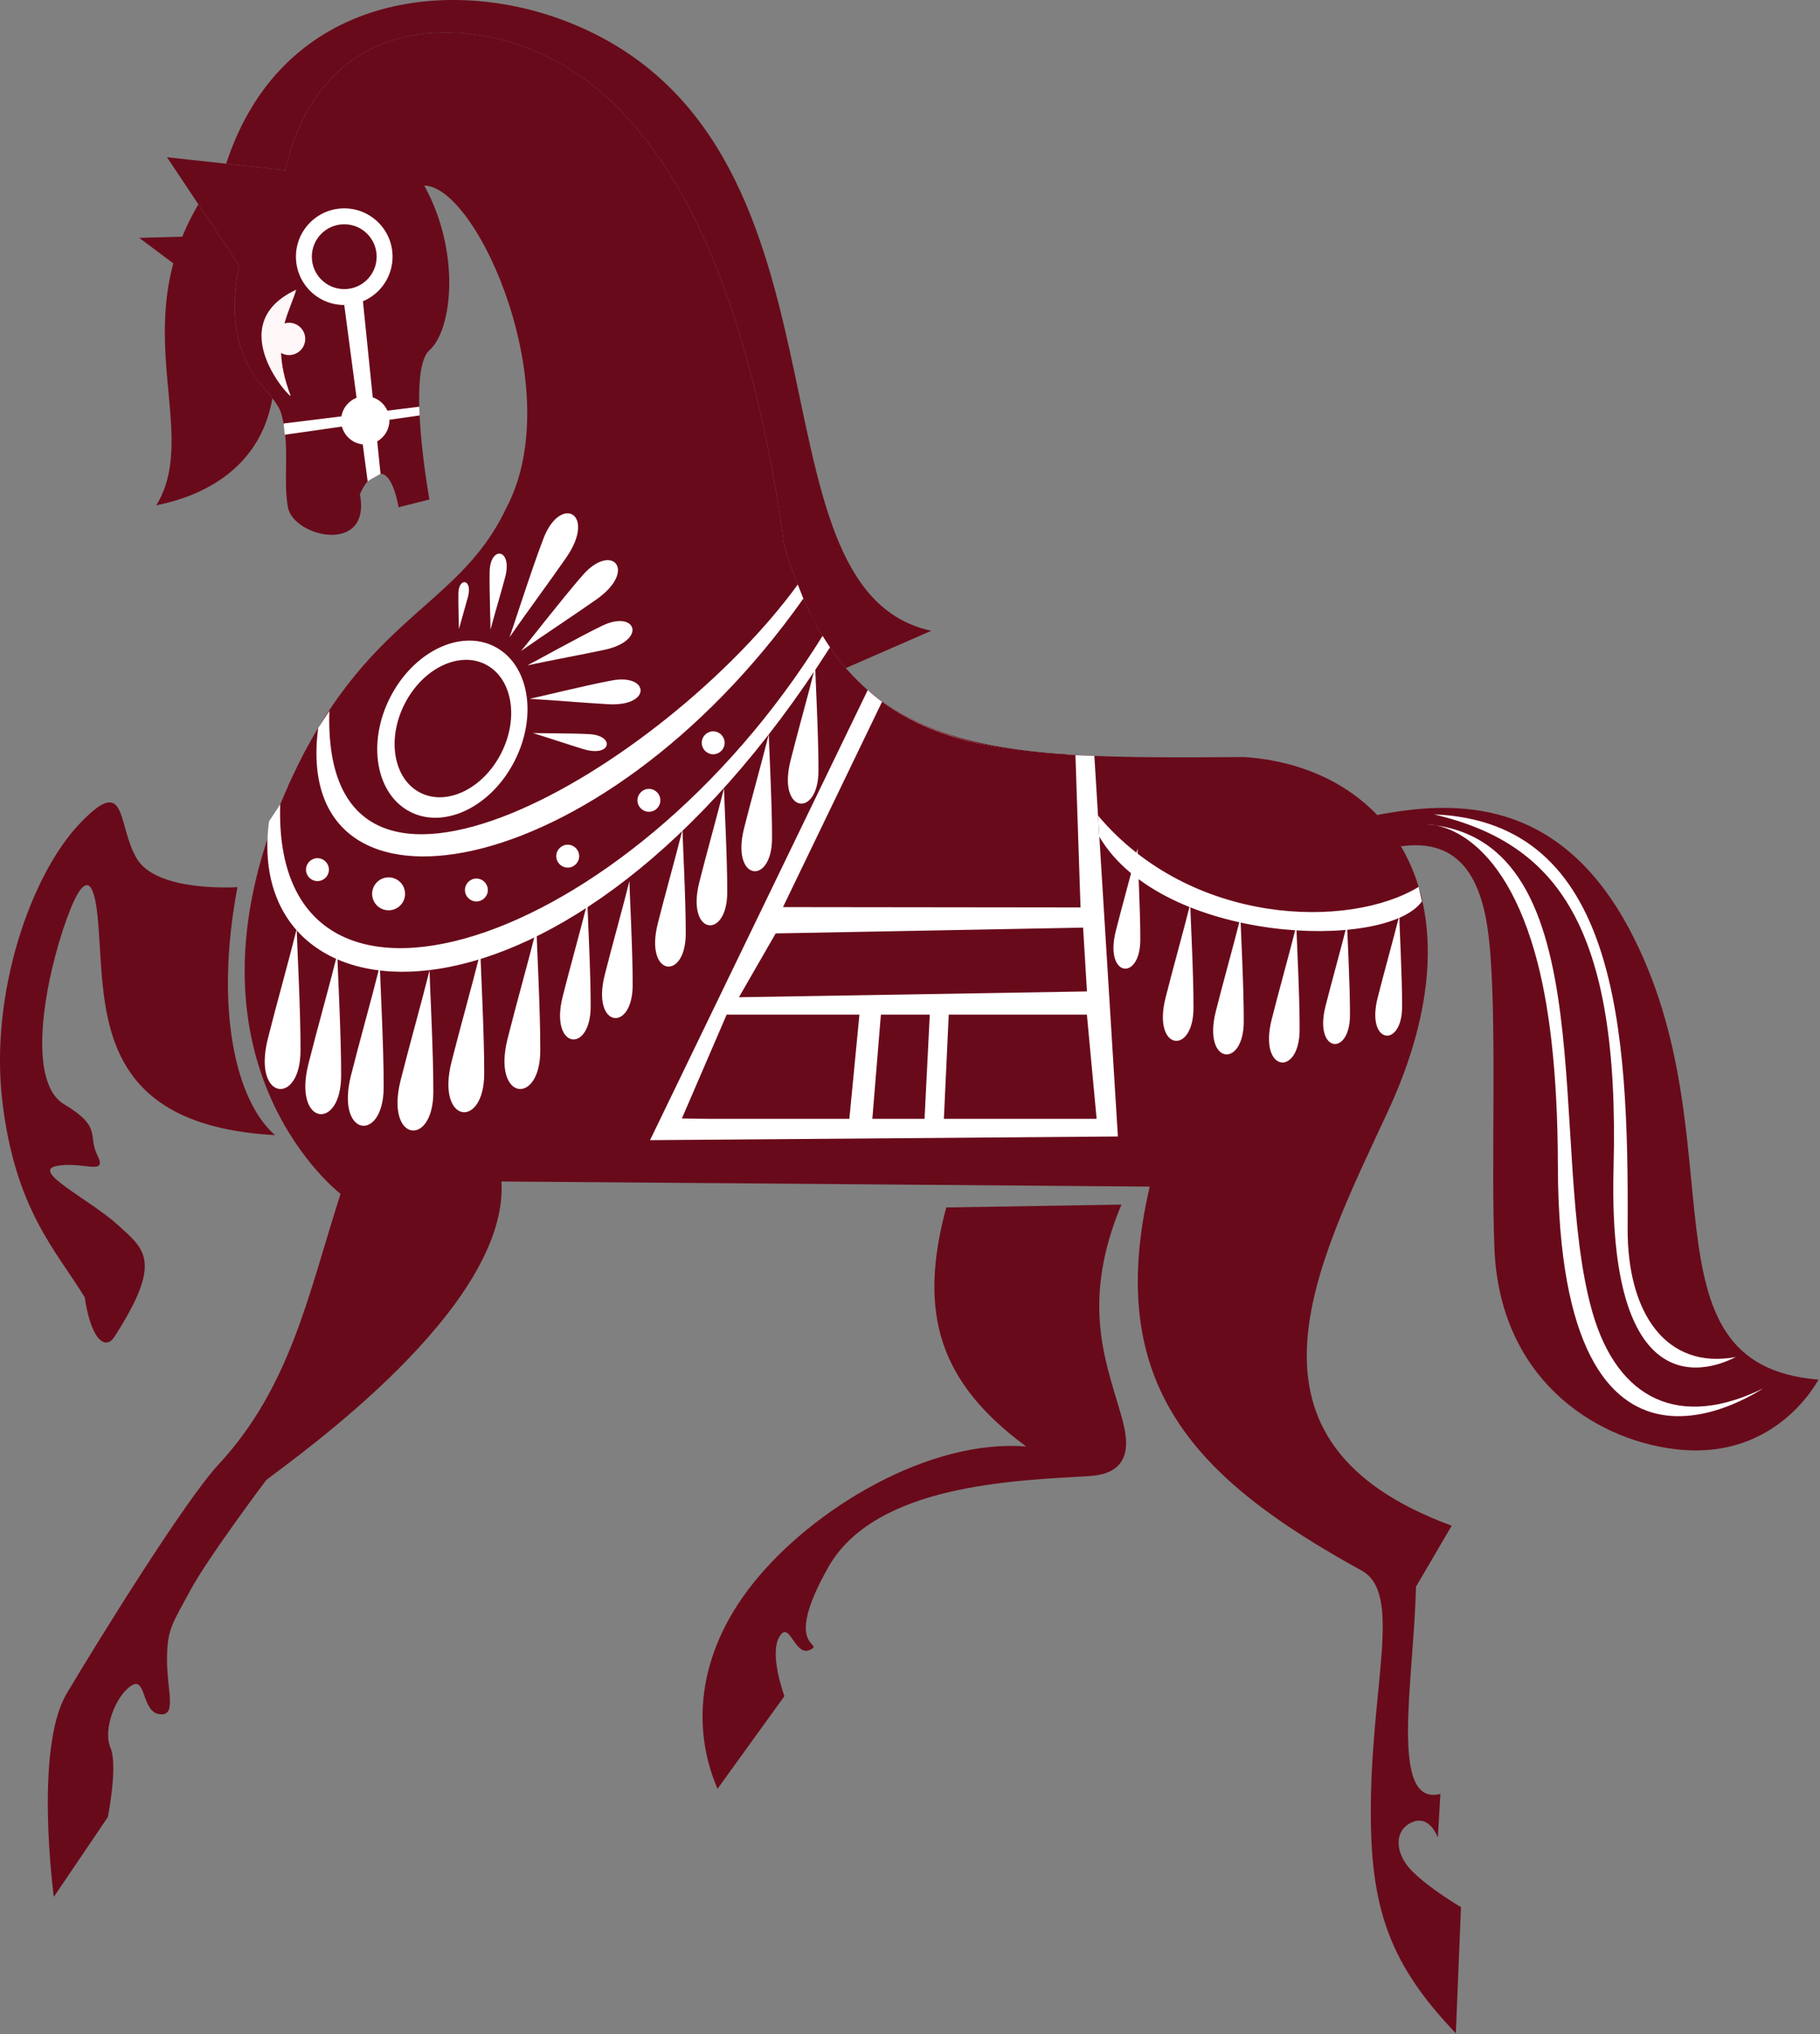 <?xml version="1.0" encoding="UTF-8"?> <svg xmlns="http://www.w3.org/2000/svg" width="179" height="200" viewBox="0 0 179 200" fill="none"><rect x="0" y="0" width="179" height="200" fill="#808080" stroke="none"/><path fill-rule="evenodd" clip-rule="evenodd" d="M16.427 15.462L28.065 16.727C30.463 5.953 38.488 1.838 47.799 3.573C62.57 6.326 72.784 22.404 77.149 53.666C83.305 74.75 97.499 74.6 122.378 74.431C136.905 75.421 146.086 88.666 136.478 109.325C129.346 124.663 120.361 141.762 142.775 150.004L139.262 156.008C139.075 165.078 136.563 177.682 141.666 176.375L141.413 180.676C141.413 180.676 140.654 178.399 138.883 179.158C137.112 179.917 137.112 182.194 138.883 183.965C140.654 185.736 143.69 187.507 143.69 187.507L143.184 199.905C136.783 193.236 134.91 187.829 134.825 178.849C134.7 165.81 138.113 156.581 133.822 154.363C117.584 145.413 108.533 136.247 113.076 116.665L49.318 116.159C50.077 128.556 29.195 143.174 26.185 145.515C26.185 145.515 20.475 153.098 18.704 156.387C16.933 159.676 16.427 160.182 16.427 163.219C16.427 166.255 17.439 168.785 15.668 168.532C13.897 168.279 14.403 164.737 12.885 165.749C11.367 166.761 10.101 170.05 10.861 171.821C11.62 173.592 10.607 178.652 10.607 178.652L5.294 186.495C5.294 186.495 3.329 171.939 6.559 166.508C9.79 161.077 18.198 147.532 21.487 143.99C28.611 136.318 30.367 127.088 33.492 117.379C33.492 117.379 17.354 105.027 27.306 79.726C35.056 60.351 44.83 60.459 49.797 49.939C55.899 38.447 46.987 18.306 41.727 18.245C45.324 24.762 44.511 32.413 42.233 34.438C39.956 36.462 42.233 49.112 42.233 49.112L39.197 49.871C39.197 49.871 38.691 46.582 37.426 46.582C36.161 46.582 35.402 48.606 35.402 48.606C36.52 54.57 28.855 52.823 28.318 49.871C27.812 47.088 28.558 43.925 27.688 40.743C26.943 38.018 21.556 36.272 23.511 26.088L16.427 15.462Z" fill="#690A1A"></path><path fill-rule="evenodd" clip-rule="evenodd" d="M23.354 87.221C23.354 87.221 15.511 87.758 13.488 84.47C11.464 81.181 12.632 75.931 7.824 80.991C3.017 86.051 -1.031 97.689 0.234 108.316C1.499 118.942 5.547 122.99 8.33 127.544C8.984 131.917 10.421 132.724 11.249 131.438C16.028 124.013 14.254 122.855 11.62 120.46C8.837 117.93 3.017 115.147 5.547 114.641C8.077 114.135 10.608 115.653 9.596 113.629C8.584 111.605 10.102 110.846 6.306 108.569C2.511 106.292 4.466 96.14 6.559 90.352C8.653 84.564 9.343 87.569 9.596 90.099C10.433 98.475 8.723 110.596 27.053 111.605C23.258 108.316 21.053 99.396 23.354 87.221Z" fill="#690A1A"></path><path fill-rule="evenodd" clip-rule="evenodd" d="M93.066 118.715L110.293 118.436C106.408 127.713 108.622 133.522 110.029 138.329C110.668 140.514 112.192 144.817 107.148 145.124C99.91 145.564 86.085 145.898 81.45 154.11C76.815 162.322 81.197 161.447 79.679 162.206C78.161 162.965 77.655 159.17 76.643 160.941C75.631 162.712 77.149 166.761 77.149 166.761L70.57 175.869C68.089 170.137 68.428 162.768 74.02 155.729C79.982 148.223 91.524 141.435 100.931 142.219C92.376 135.918 90.256 129.122 93.066 118.715Z" fill="#690A1A"></path><path fill-rule="evenodd" clip-rule="evenodd" d="M135.448 80.129C143.121 78.659 153.377 78.327 160.317 91.481C171.154 112.021 160.661 134.201 178.858 135.64C177.222 138.479 172.786 143.484 164.689 142.472C156.593 141.46 147.485 135.387 146.979 122.737C146.647 114.435 147.186 102.211 146.595 94.001C146.217 88.737 144.983 82.178 137.785 83.209L135.448 80.129Z" fill="#690A1A"></path><path fill-rule="evenodd" clip-rule="evenodd" d="M22.246 16.094C27.57 -0.227 43.597 -2.377 55.247 1.931C85.751 13.21 72.524 57.874 91.592 62.02L83.19 65.682C80.664 62.75 78.663 58.851 77.149 53.666C72.785 22.404 62.57 6.326 47.8 3.573C38.488 1.838 30.463 5.953 28.065 16.727L22.246 16.094Z" fill="#690A1A"></path><path fill-rule="evenodd" clip-rule="evenodd" d="M19.512 20.091C12.338 32.175 19.785 42.511 15.369 49.687C16.952 49.335 25.319 47.762 26.786 39.159C25.09 36.989 21.945 34.247 23.511 26.088L19.512 20.091Z" fill="#690A1A"></path><path fill-rule="evenodd" clip-rule="evenodd" d="M85.343 67.848L63.932 112.098L109.946 111.738L107.631 74.32C104.52 74.147 92.582 74.379 85.343 67.848Z" fill="white"></path><path fill-rule="evenodd" clip-rule="evenodd" d="M77.009 89.184L106.272 89.219L105.771 74.249C100.128 73.903 92.673 73.346 86.752 68.994L77.009 89.184Z" fill="#690A1A"></path><path fill-rule="evenodd" clip-rule="evenodd" d="M76.288 91.772L72.675 98.047L106.904 97.476L106.524 91.201L76.288 91.772Z" fill="#690A1A"></path><path fill-rule="evenodd" clip-rule="evenodd" d="M71.467 99.758L67.066 109.961L69.475 109.999H83.535L84.527 99.758H71.467Z" fill="#690A1A"></path><path fill-rule="evenodd" clip-rule="evenodd" d="M106.898 99.758L107.854 109.999H92.832L93.31 99.758H106.898Z" fill="#690A1A"></path><path fill-rule="evenodd" clip-rule="evenodd" d="M86.638 99.758L85.796 109.999H90.931L91.445 99.758H86.638Z" fill="#690A1A"></path><path fill-rule="evenodd" clip-rule="evenodd" d="M32.395 69.899L31.295 71.561C28.564 92.237 58.92 87.241 79.008 58.856L78.465 57.47C65.355 75.46 31.588 95.42 32.395 69.899Z" fill="white"></path><path fill-rule="evenodd" clip-rule="evenodd" d="M27.559 79.091L26.459 80.753C23.728 101.429 55.648 104.395 81.63 63.649L80.899 62.52C61.704 93.441 26.752 104.612 27.559 79.091Z" fill="white"></path><path fill-rule="evenodd" clip-rule="evenodd" d="M42.251 95.385C41.386 98.844 40.241 102.859 39.398 106.224C37.877 112.296 42.598 112.844 42.62 107.379C42.635 103.426 42.251 96.526 42.251 95.385Z" fill="white"></path><path fill-rule="evenodd" clip-rule="evenodd" d="M37.366 94.918C36.502 98.377 35.357 102.393 34.514 105.757C32.993 111.829 37.713 112.377 37.735 106.912C37.751 102.959 37.366 96.059 37.366 94.918Z" fill="white"></path><path fill-rule="evenodd" clip-rule="evenodd" d="M33.183 93.777C32.318 97.236 31.173 101.252 30.331 104.616C28.809 110.688 33.53 111.236 33.552 105.771C33.568 101.818 33.183 94.918 33.183 93.777Z" fill="white"></path><path fill-rule="evenodd" clip-rule="evenodd" d="M29.189 91.305C28.325 94.764 27.18 98.779 26.337 102.144C24.816 108.216 29.537 108.764 29.558 103.299C29.574 99.346 29.189 92.446 29.189 91.305Z" fill="white"></path><path fill-rule="evenodd" clip-rule="evenodd" d="M47.254 93.587C46.39 97.046 45.245 101.062 44.402 104.426C42.881 110.498 47.602 111.046 47.623 105.581C47.639 101.628 47.254 94.728 47.254 93.587Z" fill="white"></path><path fill-rule="evenodd" clip-rule="evenodd" d="M52.769 91.305C51.904 94.764 50.759 98.779 49.917 102.144C48.395 108.216 53.116 108.764 53.138 103.299C53.154 99.346 52.769 92.446 52.769 91.305Z" fill="white"></path><path fill-rule="evenodd" clip-rule="evenodd" d="M57.778 88.715C57.039 91.673 56.06 95.106 55.339 97.983C54.038 103.174 58.075 103.643 58.094 98.97C58.107 95.59 57.778 89.69 57.778 88.715Z" fill="white"></path><path fill-rule="evenodd" clip-rule="evenodd" d="M61.908 86.614C61.169 89.572 60.19 93.005 59.47 95.882C58.169 101.074 62.205 101.543 62.224 96.87C62.238 93.49 61.908 87.59 61.908 86.614Z" fill="white"></path><path fill-rule="evenodd" clip-rule="evenodd" d="M67.128 81.553C66.389 84.511 65.41 87.944 64.689 90.821C63.389 96.013 67.425 96.482 67.444 91.809C67.457 88.429 67.128 82.529 67.128 81.553Z" fill="white"></path><path fill-rule="evenodd" clip-rule="evenodd" d="M71.211 77.494C70.471 80.452 69.493 83.885 68.772 86.762C67.471 91.954 71.508 92.423 71.526 87.75C71.54 84.37 71.211 78.47 71.211 77.494Z" fill="white"></path><path fill-rule="evenodd" clip-rule="evenodd" d="M75.616 72.178C74.876 75.136 73.897 78.569 73.177 81.445C71.876 86.637 75.912 87.106 75.931 82.433C75.945 79.053 75.616 73.153 75.616 72.178Z" fill="white"></path><path fill-rule="evenodd" clip-rule="evenodd" d="M80.184 65.529C79.445 68.487 78.466 71.921 77.745 74.797C76.444 79.989 80.481 80.458 80.499 75.785C80.513 72.405 80.184 66.505 80.184 65.529Z" fill="white"></path><path fill-rule="evenodd" clip-rule="evenodd" d="M107.994 80.188C117.174 91.081 132.741 91.346 139.526 87.197L139.846 88.628C136.308 93.544 114.324 92.757 108.123 82.271L107.994 80.188Z" fill="white"></path><path fill-rule="evenodd" clip-rule="evenodd" d="M117.067 88.856C116.327 91.814 115.348 95.248 114.628 98.124C113.327 103.316 117.364 103.785 117.382 99.112C117.396 95.732 117.067 89.832 117.067 88.856Z" fill="white"></path><path fill-rule="evenodd" clip-rule="evenodd" d="M122.011 90.188C121.271 93.145 120.292 96.579 119.572 99.455C118.271 104.647 122.308 105.116 122.326 100.443C122.34 97.063 122.011 91.163 122.011 90.188Z" fill="white"></path><path fill-rule="evenodd" clip-rule="evenodd" d="M127.506 90.983C126.766 93.941 125.787 97.375 125.067 100.251C123.766 105.443 127.802 105.912 127.821 101.239C127.835 97.859 127.506 91.959 127.506 90.983Z" fill="white"></path><path fill-rule="evenodd" clip-rule="evenodd" d="M132.496 90.834C131.849 93.426 130.991 96.433 130.359 98.954C129.22 103.502 132.756 103.913 132.773 99.819C132.785 96.858 132.496 91.689 132.496 90.834Z" fill="white"></path><path fill-rule="evenodd" clip-rule="evenodd" d="M137.623 90.013C136.975 92.604 136.117 95.612 135.486 98.132C134.347 102.681 137.883 103.092 137.899 98.998C137.911 96.037 137.623 90.867 137.623 90.013Z" fill="white"></path><path fill-rule="evenodd" clip-rule="evenodd" d="M111.874 83.425C111.226 86.017 110.369 89.025 109.737 91.545C108.598 96.094 112.134 96.504 112.151 92.41C112.162 89.449 111.874 84.28 111.874 83.425Z" fill="white"></path><path fill-rule="evenodd" clip-rule="evenodd" d="M48.626 63.561C45.244 61.841 40.649 64.088 38.366 68.578C36.083 73.068 36.974 78.105 40.357 79.824C43.739 81.544 48.334 79.297 50.617 74.807C52.9 70.317 52.009 65.28 48.626 63.561Z" fill="white"></path><path fill-rule="evenodd" clip-rule="evenodd" d="M47.752 65.323C45.128 63.988 41.563 65.731 39.792 69.215C38.021 72.698 38.713 76.605 41.337 77.939C43.961 79.273 47.525 77.53 49.296 74.047C51.067 70.563 50.375 66.657 47.752 65.323Z" fill="#690A1A"></path><path fill-rule="evenodd" clip-rule="evenodd" d="M50.11 62.655C51.849 60.15 53.98 57.286 55.672 54.85C58.726 50.455 55.117 48.588 53.446 52.952C52.236 56.108 50.456 61.742 50.11 62.655Z" fill="white"></path><path fill-rule="evenodd" clip-rule="evenodd" d="M51.241 64.009C53.576 62.369 56.372 60.539 58.644 58.946C62.745 56.069 60.176 53.265 57.3 56.559C55.22 58.943 51.839 63.318 51.241 64.009Z" fill="white"></path><path fill-rule="evenodd" clip-rule="evenodd" d="M51.865 65.417C54.274 64.9 57.113 64.388 59.456 63.886C63.685 62.982 62.589 59.887 59.192 61.537C56.736 62.73 52.573 65.069 51.865 65.417Z" fill="white"></path><path fill-rule="evenodd" clip-rule="evenodd" d="M52.085 68.707C54.544 68.846 57.418 69.102 59.81 69.238C64.128 69.484 63.888 66.209 60.176 66.902C57.492 67.404 52.859 68.559 52.085 68.707Z" fill="white"></path><path fill-rule="evenodd" clip-rule="evenodd" d="M48.242 61.898C48.678 60.264 49.251 58.367 49.676 56.778C50.444 53.909 48.209 53.613 48.157 56.206C48.12 58.081 48.25 61.357 48.242 61.898Z" fill="white"></path><path fill-rule="evenodd" clip-rule="evenodd" d="M52.405 72.073C53.989 72.555 55.825 73.179 57.365 73.649C60.146 74.496 60.51 72.319 57.976 72.181C56.143 72.082 52.934 72.1 52.405 72.073Z" fill="white"></path><path fill-rule="evenodd" clip-rule="evenodd" d="M45.136 61.858C45.406 60.846 45.761 59.671 46.024 58.687C46.5 56.91 45.115 56.727 45.083 58.333C45.06 59.494 45.141 61.523 45.136 61.858Z" fill="white"></path><path fill-rule="evenodd" clip-rule="evenodd" d="M20.392 23.201L13.693 23.387L21.275 29.055L21.984 26.682L20.392 23.201Z" fill="#690A1A"></path><path fill-rule="evenodd" clip-rule="evenodd" d="M30.097 73.681L28.377 77.198C25.645 97.874 58.074 97.063 80.325 61.529L79.609 60.154C62.536 85.73 27.765 96.725 30.097 73.681Z" fill="#690A1A"></path><path fill-rule="evenodd" clip-rule="evenodd" d="M38.22 86.261C37.325 86.261 36.6 86.986 36.6 87.88C36.6 88.775 37.325 89.5 38.22 89.5C39.114 89.5 39.839 88.775 39.839 87.88C39.839 86.986 39.114 86.261 38.22 86.261Z" fill="white"></path><path fill-rule="evenodd" clip-rule="evenodd" d="M31.222 84.375C30.6 84.375 30.096 84.879 30.096 85.501C30.096 86.124 30.6 86.628 31.222 86.628C31.844 86.628 32.349 86.124 32.349 85.501C32.349 84.879 31.844 84.375 31.222 84.375Z" fill="white"></path><path fill-rule="evenodd" clip-rule="evenodd" d="M46.854 86.377C46.231 86.377 45.727 86.882 45.727 87.504C45.727 88.126 46.231 88.63 46.854 88.63C47.476 88.63 47.98 88.126 47.98 87.504C47.98 86.882 47.476 86.377 46.854 86.377Z" fill="white"></path><path fill-rule="evenodd" clip-rule="evenodd" d="M55.837 83.05C55.215 83.05 54.71 83.555 54.71 84.176C54.71 84.798 55.215 85.303 55.837 85.303C56.459 85.303 56.963 84.798 56.963 84.176C56.963 83.555 56.459 83.05 55.837 83.05Z" fill="white"></path><path fill-rule="evenodd" clip-rule="evenodd" d="M63.822 77.561C63.2 77.561 62.695 78.065 62.695 78.687C62.695 79.309 63.2 79.813 63.822 79.813C64.444 79.813 64.948 79.309 64.948 78.687C64.948 78.065 64.444 77.561 63.822 77.561Z" fill="white"></path><path fill-rule="evenodd" clip-rule="evenodd" d="M70.143 71.904C69.521 71.904 69.017 72.409 69.017 73.031C69.017 73.653 69.521 74.157 70.143 74.157C70.765 74.157 71.269 73.653 71.269 73.031C71.269 72.409 70.765 71.904 70.143 71.904Z" fill="white"></path><path fill-rule="evenodd" clip-rule="evenodd" d="M33.857 20.486C31.233 20.486 29.106 22.614 29.106 25.237C29.106 27.861 31.233 29.988 33.857 29.988C36.481 29.988 38.608 27.861 38.608 25.237C38.608 22.614 36.481 20.486 33.857 20.486Z" fill="white"></path><path fill-rule="evenodd" clip-rule="evenodd" d="M33.857 22.05C32.097 22.05 30.669 23.477 30.669 25.238C30.669 26.998 32.097 28.425 33.857 28.425C35.617 28.425 37.044 26.998 37.044 25.238C37.044 23.477 35.617 22.05 33.857 22.05Z" fill="#690A1A"></path><path fill-rule="evenodd" clip-rule="evenodd" d="M35.924 38.954C34.612 38.954 33.548 40.018 33.548 41.33C33.548 42.641 34.612 43.705 35.924 43.705C37.236 43.705 38.3 42.641 38.3 41.33C38.3 40.018 37.236 38.954 35.924 38.954Z" fill="white"></path><path fill-rule="evenodd" clip-rule="evenodd" d="M27.893 41.639L28.008 42.744L41.275 40.843L41.233 39.987L27.893 41.639Z" fill="white"></path><path fill-rule="evenodd" clip-rule="evenodd" d="M33.857 29.989L36.157 47.306L37.426 46.582L35.695 29.62L33.857 29.989Z" fill="white"></path><path fill-rule="evenodd" clip-rule="evenodd" d="M29.133 28.485C21.668 31.936 28.808 39.496 28.575 38.88C27.955 37.244 27.691 35.879 27.645 34.703C27.876 34.835 28.143 34.912 28.429 34.912C29.307 34.912 30.019 34.2 30.019 33.322C30.019 32.445 29.307 31.733 28.429 31.733C28.273 31.733 28.123 31.756 27.981 31.797C28.318 30.557 28.823 29.527 29.133 28.485Z" fill="#FFF7F7"></path><path fill-rule="evenodd" clip-rule="evenodd" d="M140.313 81.042C158.198 82.532 152.047 113.199 156.629 129.056C159.118 137.67 165.237 140.559 173.483 136.469C173.562 136.293 153.289 150.927 153.22 114.614C153.202 105.247 152.339 98.496 150.945 93.627C147.242 80.693 140.324 81.061 140.313 81.042Z" fill="white"></path><path fill-rule="evenodd" clip-rule="evenodd" d="M141.036 80.07C159.063 80.776 160.19 100.978 160.082 120.769C160.036 129.052 163.832 134.715 170.752 133.415C170.83 133.239 157.99 141.368 158.696 114.811C159.328 90.991 153.055 82.893 141.036 80.07Z" fill="white"></path></svg> 
